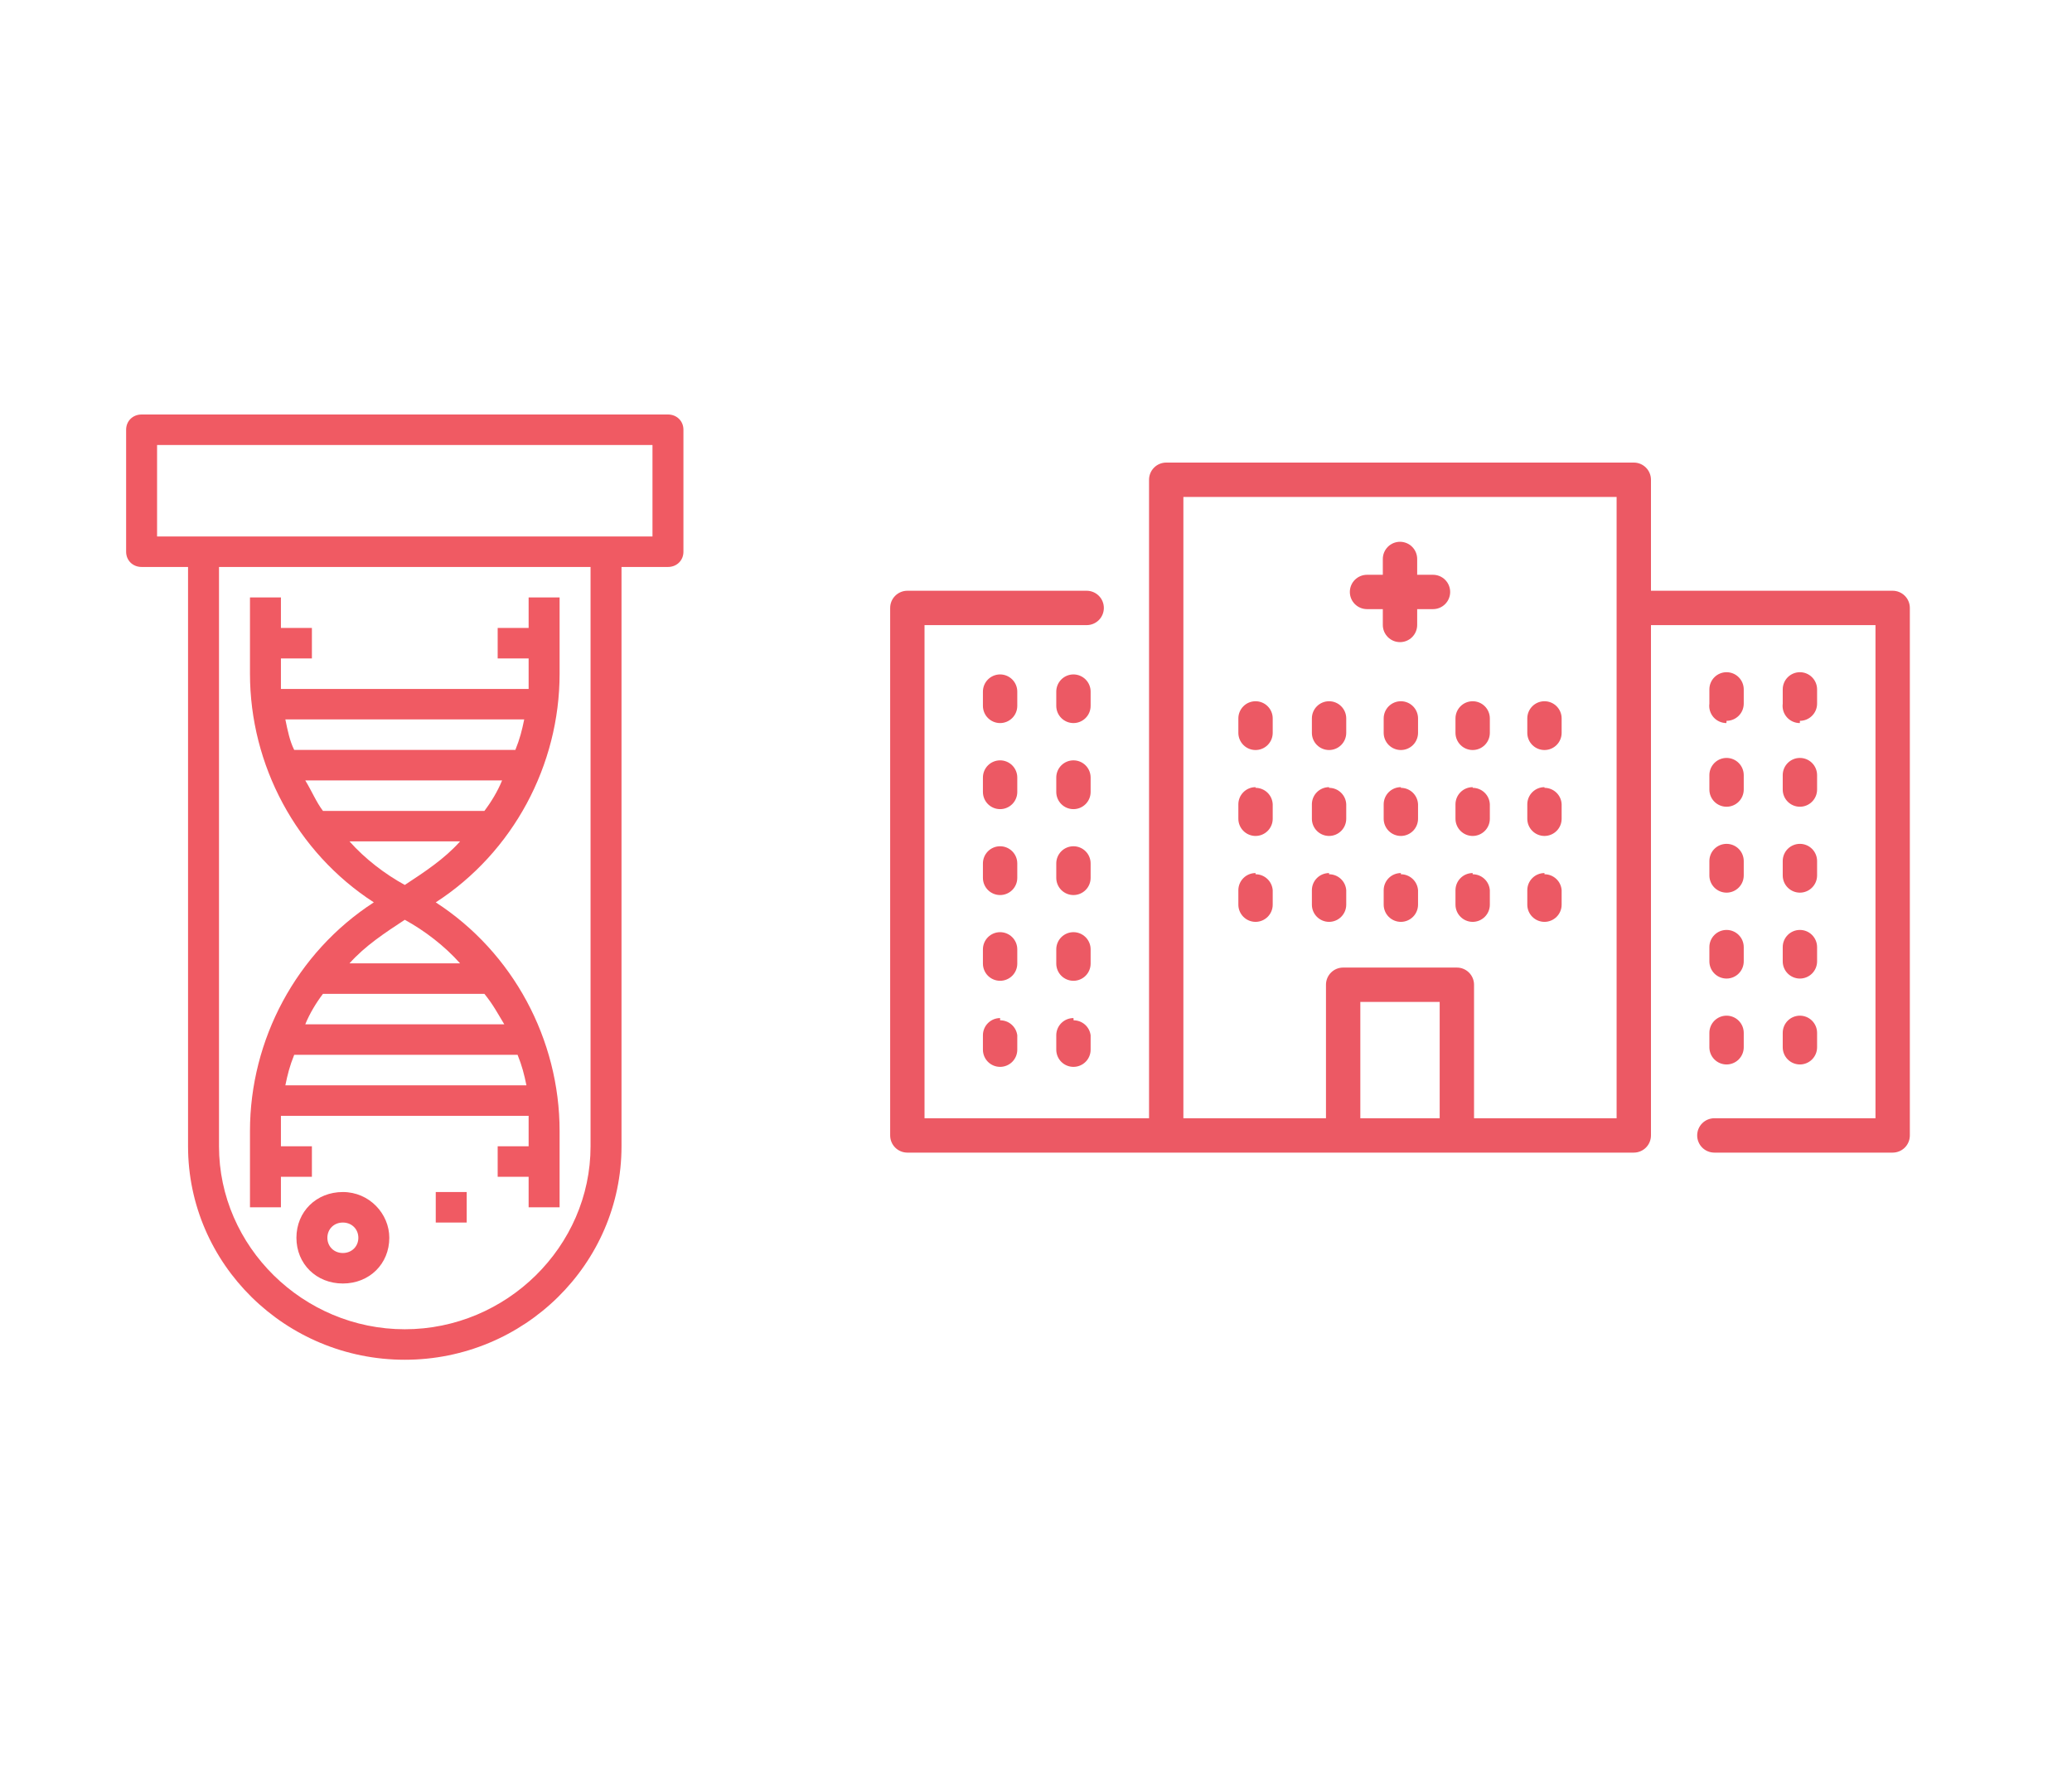 <svg width="115" height="99" viewBox="0 0 115 99" fill="none" xmlns="http://www.w3.org/2000/svg">
<rect width="115" height="99" fill="white"/>
<path d="M80.487 32.847C80.487 33.1 80.386 33.343 80.208 33.521C80.029 33.7 79.786 33.8 79.534 33.8H78.656V34.678C78.656 34.931 78.556 35.173 78.377 35.352C78.198 35.531 77.956 35.631 77.703 35.631C77.45 35.631 77.207 35.531 77.029 35.352C76.85 35.173 76.749 34.931 76.749 34.678V33.8H75.872C75.62 33.8 75.377 33.7 75.198 33.521C75.019 33.343 74.919 33.1 74.919 32.847C74.919 32.594 75.019 32.352 75.198 32.173C75.377 31.994 75.62 31.894 75.872 31.894H76.749V31.017C76.749 30.764 76.85 30.521 77.029 30.342C77.207 30.164 77.45 30.063 77.703 30.063C77.956 30.063 78.198 30.164 78.377 30.342C78.556 30.521 78.656 30.764 78.656 31.017V31.894H79.534C79.786 31.894 80.029 31.994 80.208 32.173C80.386 32.352 80.487 32.594 80.487 32.847ZM106 33.734V63.003C106 63.256 105.9 63.499 105.721 63.678C105.542 63.856 105.3 63.957 105.047 63.957H95.15C94.897 63.957 94.655 63.856 94.476 63.678C94.297 63.499 94.197 63.256 94.197 63.003C94.197 62.751 94.297 62.508 94.476 62.329C94.655 62.151 94.897 62.05 95.15 62.05H104.093V34.687H91.632V63.003C91.632 63.256 91.532 63.499 91.353 63.678C91.174 63.856 90.932 63.957 90.679 63.957H50.359C50.106 63.957 49.864 63.856 49.685 63.678C49.506 63.499 49.406 63.256 49.406 63.003V33.734C49.406 33.481 49.506 33.238 49.685 33.06C49.864 32.881 50.106 32.78 50.359 32.78H60.313C60.566 32.78 60.808 32.881 60.987 33.06C61.166 33.238 61.266 33.481 61.266 33.734C61.266 33.987 61.166 34.229 60.987 34.408C60.808 34.587 60.566 34.687 60.313 34.687H51.313V62.05H63.774V26.621C63.774 26.369 63.874 26.126 64.053 25.947C64.232 25.768 64.474 25.668 64.727 25.668H90.679C90.932 25.668 91.174 25.768 91.353 25.947C91.532 26.126 91.632 26.369 91.632 26.621V32.78H105.047C105.3 32.78 105.542 32.881 105.721 33.06C105.9 33.238 106 33.481 106 33.734ZM79.905 55.595H75.501V62.05H79.905V55.595ZM89.725 27.575H65.68V62.05H73.594V54.642C73.594 54.389 73.694 54.147 73.873 53.968C74.052 53.789 74.294 53.689 74.547 53.689H80.859C81.112 53.689 81.354 53.789 81.533 53.968C81.712 54.147 81.812 54.389 81.812 54.642V62.05H89.725V27.575ZM56.461 38.377C56.461 38.124 56.361 37.882 56.182 37.703C56.003 37.524 55.76 37.423 55.508 37.423C55.255 37.423 55.012 37.524 54.833 37.703C54.655 37.882 54.554 38.124 54.554 38.377V39.168C54.554 39.421 54.655 39.664 54.833 39.842C55.012 40.021 55.255 40.122 55.508 40.122C55.76 40.122 56.003 40.021 56.182 39.842C56.361 39.664 56.461 39.421 56.461 39.168V38.377ZM60.532 38.377C60.532 38.124 60.432 37.882 60.253 37.703C60.074 37.524 59.831 37.423 59.579 37.423C59.326 37.423 59.083 37.524 58.904 37.703C58.726 37.882 58.625 38.124 58.625 38.377V39.168C58.625 39.421 58.726 39.664 58.904 39.842C59.083 40.021 59.326 40.122 59.579 40.122C59.831 40.122 60.074 40.021 60.253 39.842C60.432 39.664 60.532 39.421 60.532 39.168V38.377ZM56.461 43.144C56.461 42.891 56.361 42.649 56.182 42.47C56.003 42.291 55.76 42.191 55.508 42.191C55.255 42.191 55.012 42.291 54.833 42.47C54.655 42.649 54.554 42.891 54.554 43.144V43.945C54.554 44.198 54.655 44.44 54.833 44.619C55.012 44.798 55.255 44.898 55.508 44.898C55.76 44.898 56.003 44.798 56.182 44.619C56.361 44.44 56.461 44.198 56.461 43.945V43.144ZM60.532 43.144C60.532 42.891 60.432 42.649 60.253 42.47C60.074 42.291 59.831 42.191 59.579 42.191C59.326 42.191 59.083 42.291 58.904 42.47C58.726 42.649 58.625 42.891 58.625 43.144V43.945C58.625 44.198 58.726 44.44 58.904 44.619C59.083 44.798 59.326 44.898 59.579 44.898C59.831 44.898 60.074 44.798 60.253 44.619C60.432 44.44 60.532 44.198 60.532 43.945V43.144ZM56.461 47.911C56.461 47.658 56.361 47.416 56.182 47.237C56.003 47.058 55.76 46.958 55.508 46.958C55.255 46.958 55.012 47.058 54.833 47.237C54.655 47.416 54.554 47.658 54.554 47.911V48.712C54.554 48.965 54.655 49.207 54.833 49.386C55.012 49.565 55.255 49.665 55.508 49.665C55.76 49.665 56.003 49.565 56.182 49.386C56.361 49.207 56.461 48.965 56.461 48.712V47.911ZM60.532 47.911C60.532 47.658 60.432 47.416 60.253 47.237C60.074 47.058 59.831 46.958 59.579 46.958C59.326 46.958 59.083 47.058 58.904 47.237C58.726 47.416 58.625 47.658 58.625 47.911V48.712C58.625 48.965 58.726 49.207 58.904 49.386C59.083 49.565 59.326 49.665 59.579 49.665C59.831 49.665 60.074 49.565 60.253 49.386C60.432 49.207 60.532 48.965 60.532 48.712V47.911ZM56.461 52.678C56.461 52.425 56.361 52.183 56.182 52.004C56.003 51.825 55.76 51.725 55.508 51.725C55.255 51.725 55.012 51.825 54.833 52.004C54.655 52.183 54.554 52.425 54.554 52.678V53.469C54.554 53.722 54.655 53.965 54.833 54.144C55.012 54.322 55.255 54.423 55.508 54.423C55.76 54.423 56.003 54.322 56.182 54.144C56.361 53.965 56.461 53.722 56.461 53.469V52.678ZM60.532 52.678C60.532 52.425 60.432 52.183 60.253 52.004C60.074 51.825 59.831 51.725 59.579 51.725C59.326 51.725 59.083 51.825 58.904 52.004C58.726 52.183 58.625 52.425 58.625 52.678V53.469C58.625 53.722 58.726 53.965 58.904 54.144C59.083 54.322 59.326 54.423 59.579 54.423C59.831 54.423 60.074 54.322 60.253 54.144C60.432 53.965 60.532 53.722 60.532 53.469V52.678ZM55.508 56.492C55.255 56.492 55.012 56.592 54.833 56.771C54.655 56.95 54.554 57.192 54.554 57.445V58.246C54.554 58.499 54.655 58.741 54.833 58.92C55.012 59.099 55.255 59.199 55.508 59.199C55.76 59.199 56.003 59.099 56.182 58.92C56.361 58.741 56.461 58.499 56.461 58.246V57.445C56.431 57.214 56.317 57.002 56.141 56.85C55.966 56.697 55.74 56.614 55.508 56.616V56.492ZM59.579 56.492C59.326 56.492 59.083 56.592 58.904 56.771C58.726 56.95 58.625 57.192 58.625 57.445V58.246C58.625 58.499 58.726 58.741 58.904 58.92C59.083 59.099 59.326 59.199 59.579 59.199C59.831 59.199 60.074 59.099 60.253 58.92C60.432 58.741 60.532 58.499 60.532 58.246V57.445C60.502 57.216 60.39 57.005 60.216 56.853C60.042 56.7 59.819 56.616 59.588 56.616L59.579 56.492ZM99.898 39.998C100.151 39.998 100.394 39.897 100.572 39.718C100.751 39.54 100.852 39.297 100.852 39.044V38.253C100.852 38 100.751 37.758 100.572 37.579C100.394 37.4 100.151 37.3 99.898 37.3C99.645 37.3 99.403 37.4 99.224 37.579C99.045 37.758 98.945 38 98.945 38.253V39.044C98.927 39.179 98.939 39.317 98.978 39.447C99.018 39.578 99.086 39.698 99.176 39.8C99.266 39.902 99.378 39.984 99.502 40.039C99.627 40.095 99.762 40.123 99.898 40.122V39.998ZM95.827 39.998C96.08 39.998 96.323 39.897 96.501 39.718C96.68 39.54 96.781 39.297 96.781 39.044V38.253C96.781 38 96.68 37.758 96.501 37.579C96.323 37.4 96.08 37.3 95.827 37.3C95.574 37.3 95.332 37.4 95.153 37.579C94.974 37.758 94.874 38 94.874 38.253V39.044C94.856 39.179 94.867 39.315 94.907 39.445C94.946 39.575 95.013 39.694 95.102 39.797C95.191 39.898 95.301 39.98 95.425 40.036C95.548 40.092 95.682 40.121 95.818 40.122L95.827 39.998ZM98.945 43.811C98.945 44.064 99.045 44.307 99.224 44.486C99.403 44.664 99.645 44.765 99.898 44.765C100.151 44.765 100.394 44.664 100.572 44.486C100.751 44.307 100.852 44.064 100.852 43.811V43.011C100.852 42.758 100.751 42.515 100.572 42.336C100.394 42.157 100.151 42.057 99.898 42.057C99.645 42.057 99.403 42.157 99.224 42.336C99.045 42.515 98.945 42.758 98.945 43.011V43.811ZM94.874 43.811C94.874 44.064 94.974 44.307 95.153 44.486C95.332 44.664 95.574 44.765 95.827 44.765C96.08 44.765 96.323 44.664 96.501 44.486C96.68 44.307 96.781 44.064 96.781 43.811V43.011C96.781 42.758 96.68 42.515 96.501 42.336C96.323 42.157 96.08 42.057 95.827 42.057C95.574 42.057 95.332 42.157 95.153 42.336C94.974 42.515 94.874 42.758 94.874 43.011V43.811ZM98.945 48.578C98.945 48.831 99.045 49.074 99.224 49.252C99.403 49.431 99.645 49.532 99.898 49.532C100.151 49.532 100.394 49.431 100.572 49.252C100.751 49.074 100.852 48.831 100.852 48.578V47.778C100.852 47.525 100.751 47.282 100.572 47.103C100.394 46.925 100.151 46.824 99.898 46.824C99.645 46.824 99.403 46.925 99.224 47.103C99.045 47.282 98.945 47.525 98.945 47.778V48.578ZM94.874 48.578C94.874 48.831 94.974 49.074 95.153 49.252C95.332 49.431 95.574 49.532 95.827 49.532C96.08 49.532 96.323 49.431 96.501 49.252C96.68 49.074 96.781 48.831 96.781 48.578V47.778C96.781 47.525 96.68 47.282 96.501 47.103C96.323 46.925 96.08 46.824 95.827 46.824C95.574 46.824 95.332 46.925 95.153 47.103C94.974 47.282 94.874 47.525 94.874 47.778V48.578ZM98.945 53.345C98.945 53.598 99.045 53.841 99.224 54.02C99.403 54.198 99.645 54.299 99.898 54.299C100.151 54.299 100.394 54.198 100.572 54.02C100.751 53.841 100.852 53.598 100.852 53.345V52.554C100.852 52.301 100.751 52.059 100.572 51.88C100.394 51.701 100.151 51.601 99.898 51.601C99.645 51.601 99.403 51.701 99.224 51.88C99.045 52.059 98.945 52.301 98.945 52.554V53.345ZM94.874 53.345C94.874 53.598 94.974 53.841 95.153 54.02C95.332 54.198 95.574 54.299 95.827 54.299C96.08 54.299 96.323 54.198 96.501 54.02C96.68 53.841 96.781 53.598 96.781 53.345V52.554C96.781 52.301 96.68 52.059 96.501 51.88C96.323 51.701 96.08 51.601 95.827 51.601C95.574 51.601 95.332 51.701 95.153 51.88C94.974 52.059 94.874 52.301 94.874 52.554V53.345ZM98.945 58.112C98.945 58.365 99.045 58.608 99.224 58.787C99.403 58.965 99.645 59.066 99.898 59.066C100.151 59.066 100.394 58.965 100.572 58.787C100.751 58.608 100.852 58.365 100.852 58.112V57.312C100.852 57.059 100.751 56.816 100.572 56.637C100.394 56.459 100.151 56.358 99.898 56.358C99.645 56.358 99.403 56.459 99.224 56.637C99.045 56.816 98.945 57.059 98.945 57.312V58.112ZM94.874 58.112C94.874 58.365 94.974 58.608 95.153 58.787C95.332 58.965 95.574 59.066 95.827 59.066C96.08 59.066 96.323 58.965 96.501 58.787C96.68 58.608 96.781 58.365 96.781 58.112V57.312C96.781 57.059 96.68 56.816 96.501 56.637C96.323 56.459 96.08 56.358 95.827 56.358C95.574 56.358 95.332 56.459 95.153 56.637C94.974 56.816 94.874 57.059 94.874 57.312V58.112ZM73.765 38.911C73.513 38.911 73.27 39.011 73.091 39.19C72.912 39.369 72.812 39.611 72.812 39.864V40.665C72.812 40.918 72.912 41.16 73.091 41.339C73.27 41.518 73.513 41.618 73.765 41.618C74.018 41.618 74.261 41.518 74.439 41.339C74.618 41.16 74.719 40.918 74.719 40.665V39.864C74.719 39.611 74.618 39.369 74.439 39.19C74.261 39.011 74.018 38.911 73.765 38.911ZM69.685 38.911C69.432 38.911 69.189 39.011 69.011 39.19C68.832 39.369 68.731 39.611 68.731 39.864V40.665C68.731 40.918 68.832 41.16 69.011 41.339C69.189 41.518 69.432 41.618 69.685 41.618C69.938 41.618 70.18 41.518 70.359 41.339C70.538 41.16 70.638 40.918 70.638 40.665V39.864C70.638 39.611 70.538 39.369 70.359 39.19C70.18 39.011 69.938 38.911 69.685 38.911ZM77.751 38.911C77.498 38.911 77.255 39.011 77.076 39.19C76.898 39.369 76.797 39.611 76.797 39.864V40.665C76.797 40.918 76.898 41.16 77.076 41.339C77.255 41.518 77.498 41.618 77.751 41.618C78.003 41.618 78.246 41.518 78.425 41.339C78.603 41.16 78.704 40.918 78.704 40.665V39.864C78.704 39.611 78.603 39.369 78.425 39.19C78.246 39.011 78.003 38.911 77.751 38.911ZM81.736 38.911C81.483 38.911 81.24 39.011 81.062 39.19C80.883 39.369 80.782 39.611 80.782 39.864V40.665C80.782 40.918 80.883 41.16 81.062 41.339C81.24 41.518 81.483 41.618 81.736 41.618C81.989 41.618 82.231 41.518 82.41 41.339C82.589 41.16 82.689 40.918 82.689 40.665V39.864C82.689 39.611 82.589 39.369 82.41 39.19C82.231 39.011 81.989 38.911 81.736 38.911ZM85.721 38.911C85.468 38.911 85.226 39.011 85.047 39.19C84.868 39.369 84.768 39.611 84.768 39.864V40.665C84.768 40.918 84.868 41.16 85.047 41.339C85.226 41.518 85.468 41.618 85.721 41.618C85.974 41.618 86.216 41.518 86.395 41.339C86.574 41.16 86.674 40.918 86.674 40.665V39.864C86.674 39.611 86.574 39.369 86.395 39.19C86.216 39.011 85.974 38.911 85.721 38.911ZM77.751 43.678C77.498 43.678 77.255 43.778 77.076 43.957C76.898 44.136 76.797 44.378 76.797 44.631V45.432C76.797 45.685 76.898 45.928 77.076 46.106C77.255 46.285 77.498 46.386 77.751 46.386C78.003 46.386 78.246 46.285 78.425 46.106C78.603 45.928 78.704 45.685 78.704 45.432V44.631C78.694 44.385 78.589 44.152 78.412 43.982C78.234 43.811 77.997 43.716 77.751 43.716V43.678ZM81.736 43.678C81.483 43.678 81.24 43.778 81.062 43.957C80.883 44.136 80.782 44.378 80.782 44.631V45.432C80.782 45.685 80.883 45.928 81.062 46.106C81.24 46.285 81.483 46.386 81.736 46.386C81.989 46.386 82.231 46.285 82.41 46.106C82.589 45.928 82.689 45.685 82.689 45.432V44.631C82.679 44.385 82.575 44.152 82.397 43.982C82.219 43.811 81.982 43.716 81.736 43.716V43.678ZM85.721 43.678C85.468 43.678 85.226 43.778 85.047 43.957C84.868 44.136 84.768 44.378 84.768 44.631V45.432C84.768 45.685 84.868 45.928 85.047 46.106C85.226 46.285 85.468 46.386 85.721 46.386C85.974 46.386 86.216 46.285 86.395 46.106C86.574 45.928 86.674 45.685 86.674 45.432V44.631C86.665 44.385 86.56 44.152 86.382 43.982C86.204 43.811 85.968 43.716 85.721 43.716V43.678ZM77.751 48.445C77.498 48.445 77.255 48.545 77.076 48.724C76.898 48.903 76.797 49.145 76.797 49.398V50.199C76.797 50.452 76.898 50.694 77.076 50.873C77.255 51.052 77.498 51.153 77.751 51.153C78.003 51.153 78.246 51.052 78.425 50.873C78.603 50.694 78.704 50.452 78.704 50.199V49.398C78.687 49.157 78.579 48.931 78.402 48.767C78.225 48.602 77.992 48.511 77.751 48.512V48.445ZM81.736 48.445C81.483 48.445 81.24 48.545 81.062 48.724C80.883 48.903 80.782 49.145 80.782 49.398V50.199C80.782 50.452 80.883 50.694 81.062 50.873C81.24 51.052 81.483 51.153 81.736 51.153C81.989 51.153 82.231 51.052 82.41 50.873C82.589 50.694 82.689 50.452 82.689 50.199V49.398C82.672 49.157 82.564 48.931 82.387 48.767C82.21 48.602 81.978 48.511 81.736 48.512V48.445ZM85.721 48.445C85.468 48.445 85.226 48.545 85.047 48.724C84.868 48.903 84.768 49.145 84.768 49.398V50.199C84.768 50.452 84.868 50.694 85.047 50.873C85.226 51.052 85.468 51.153 85.721 51.153C85.974 51.153 86.216 51.052 86.395 50.873C86.574 50.694 86.674 50.452 86.674 50.199V49.398C86.658 49.157 86.55 48.931 86.373 48.767C86.196 48.602 85.963 48.511 85.721 48.512V48.445ZM73.765 43.678C73.513 43.678 73.27 43.778 73.091 43.957C72.912 44.136 72.812 44.378 72.812 44.631V45.432C72.812 45.685 72.912 45.928 73.091 46.106C73.27 46.285 73.513 46.386 73.765 46.386C74.018 46.386 74.261 46.285 74.439 46.106C74.618 45.928 74.719 45.685 74.719 45.432V44.631C74.709 44.385 74.604 44.152 74.426 43.982C74.249 43.811 74.012 43.716 73.765 43.716V43.678ZM69.685 43.678C69.432 43.678 69.189 43.778 69.011 43.957C68.832 44.136 68.731 44.378 68.731 44.631V45.432C68.731 45.685 68.832 45.928 69.011 46.106C69.189 46.285 69.432 46.386 69.685 46.386C69.938 46.386 70.18 46.285 70.359 46.106C70.538 45.928 70.638 45.685 70.638 45.432V44.631C70.628 44.385 70.523 44.152 70.346 43.982C70.168 43.811 69.931 43.716 69.685 43.716V43.678ZM73.765 48.445C73.513 48.445 73.27 48.545 73.091 48.724C72.912 48.903 72.812 49.145 72.812 49.398V50.199C72.812 50.452 72.912 50.694 73.091 50.873C73.27 51.052 73.513 51.153 73.765 51.153C74.018 51.153 74.261 51.052 74.439 50.873C74.618 50.694 74.719 50.452 74.719 50.199V49.398C74.702 49.157 74.594 48.931 74.417 48.767C74.24 48.602 74.007 48.511 73.765 48.512V48.445ZM69.685 48.445C69.432 48.445 69.189 48.545 69.011 48.724C68.832 48.903 68.731 49.145 68.731 49.398V50.199C68.731 50.452 68.832 50.694 69.011 50.873C69.189 51.052 69.432 51.153 69.685 51.153C69.938 51.153 70.18 51.052 70.359 50.873C70.538 50.694 70.638 50.452 70.638 50.199V49.398C70.621 49.157 70.513 48.931 70.336 48.767C70.159 48.602 69.927 48.511 69.685 48.512V48.445Z" fill="#EC5964"/>
<path d="M37.932 23.846C37.932 23.363 37.564 23 37.073 23H7.859C7.368 23 7 23.363 7 23.846V30.614C7 31.097 7.368 31.46 7.859 31.46H10.437V63.607C10.437 70.133 15.838 75.451 22.466 75.451C29.095 75.451 34.495 70.133 34.495 63.607V31.46H37.073C37.564 31.46 37.932 31.097 37.932 30.614V23.846ZM32.777 63.607C32.777 69.166 28.113 73.759 22.466 73.759C16.82 73.759 12.155 69.166 12.155 63.607V31.46H32.777V63.607ZM36.214 29.768H8.718V24.692H36.214V29.768Z" fill="#F05A63"/>
<path d="M13.874 62.761V66.991H15.592V65.299H17.311V63.607H15.592V62.761C15.592 62.519 15.592 62.157 15.592 61.915H29.34C29.34 62.157 29.34 62.519 29.34 62.761V63.607H27.622V65.299H29.34V66.991H31.059V62.761C31.059 57.685 28.481 52.851 24.185 50.071C28.481 47.292 31.059 42.458 31.059 37.382V33.152H29.34V34.844H27.622V36.536H29.34V37.382C29.34 37.623 29.34 37.986 29.34 38.228H15.592C15.592 37.986 15.592 37.623 15.592 37.382V36.536H17.311V34.844H15.592V33.152H13.874V37.382C13.874 42.458 16.452 47.292 20.748 50.071C16.452 52.851 13.874 57.685 13.874 62.761ZM27.99 56.839H16.943C17.188 56.235 17.556 55.631 17.925 55.147H26.885C27.376 55.752 27.622 56.235 27.99 56.839ZM15.838 60.223C15.961 59.619 16.084 59.136 16.329 58.531H28.727C28.972 59.136 29.095 59.619 29.218 60.223H15.838ZM16.943 43.304H27.867C27.622 43.908 27.254 44.512 26.885 44.996H17.925C17.556 44.512 17.311 43.908 16.943 43.304ZM29.095 39.92C28.972 40.524 28.849 41.007 28.604 41.612H16.329C16.084 41.128 15.961 40.524 15.838 39.92H29.095ZM19.398 46.688H25.535C24.676 47.654 23.571 48.38 22.466 49.105C21.362 48.5 20.257 47.654 19.398 46.688ZM22.466 51.038C23.571 51.643 24.676 52.489 25.535 53.455H19.398C20.257 52.489 21.362 51.763 22.466 51.038Z" fill="#F05A63"/>
<path d="M19.029 66.144C17.556 66.144 16.452 67.232 16.452 68.683C16.452 70.133 17.556 71.22 19.029 71.22C20.502 71.22 21.607 70.133 21.607 68.683C21.607 67.353 20.502 66.144 19.029 66.144ZM19.029 69.528C18.538 69.528 18.17 69.166 18.17 68.683C18.17 68.199 18.538 67.837 19.029 67.837C19.52 67.837 19.889 68.199 19.889 68.683C19.889 69.166 19.52 69.528 19.029 69.528Z" fill="#F05A63"/>
<path d="M25.903 66.144H24.185V67.837H25.903V66.144Z" fill="#F05A63"/>
</svg>
